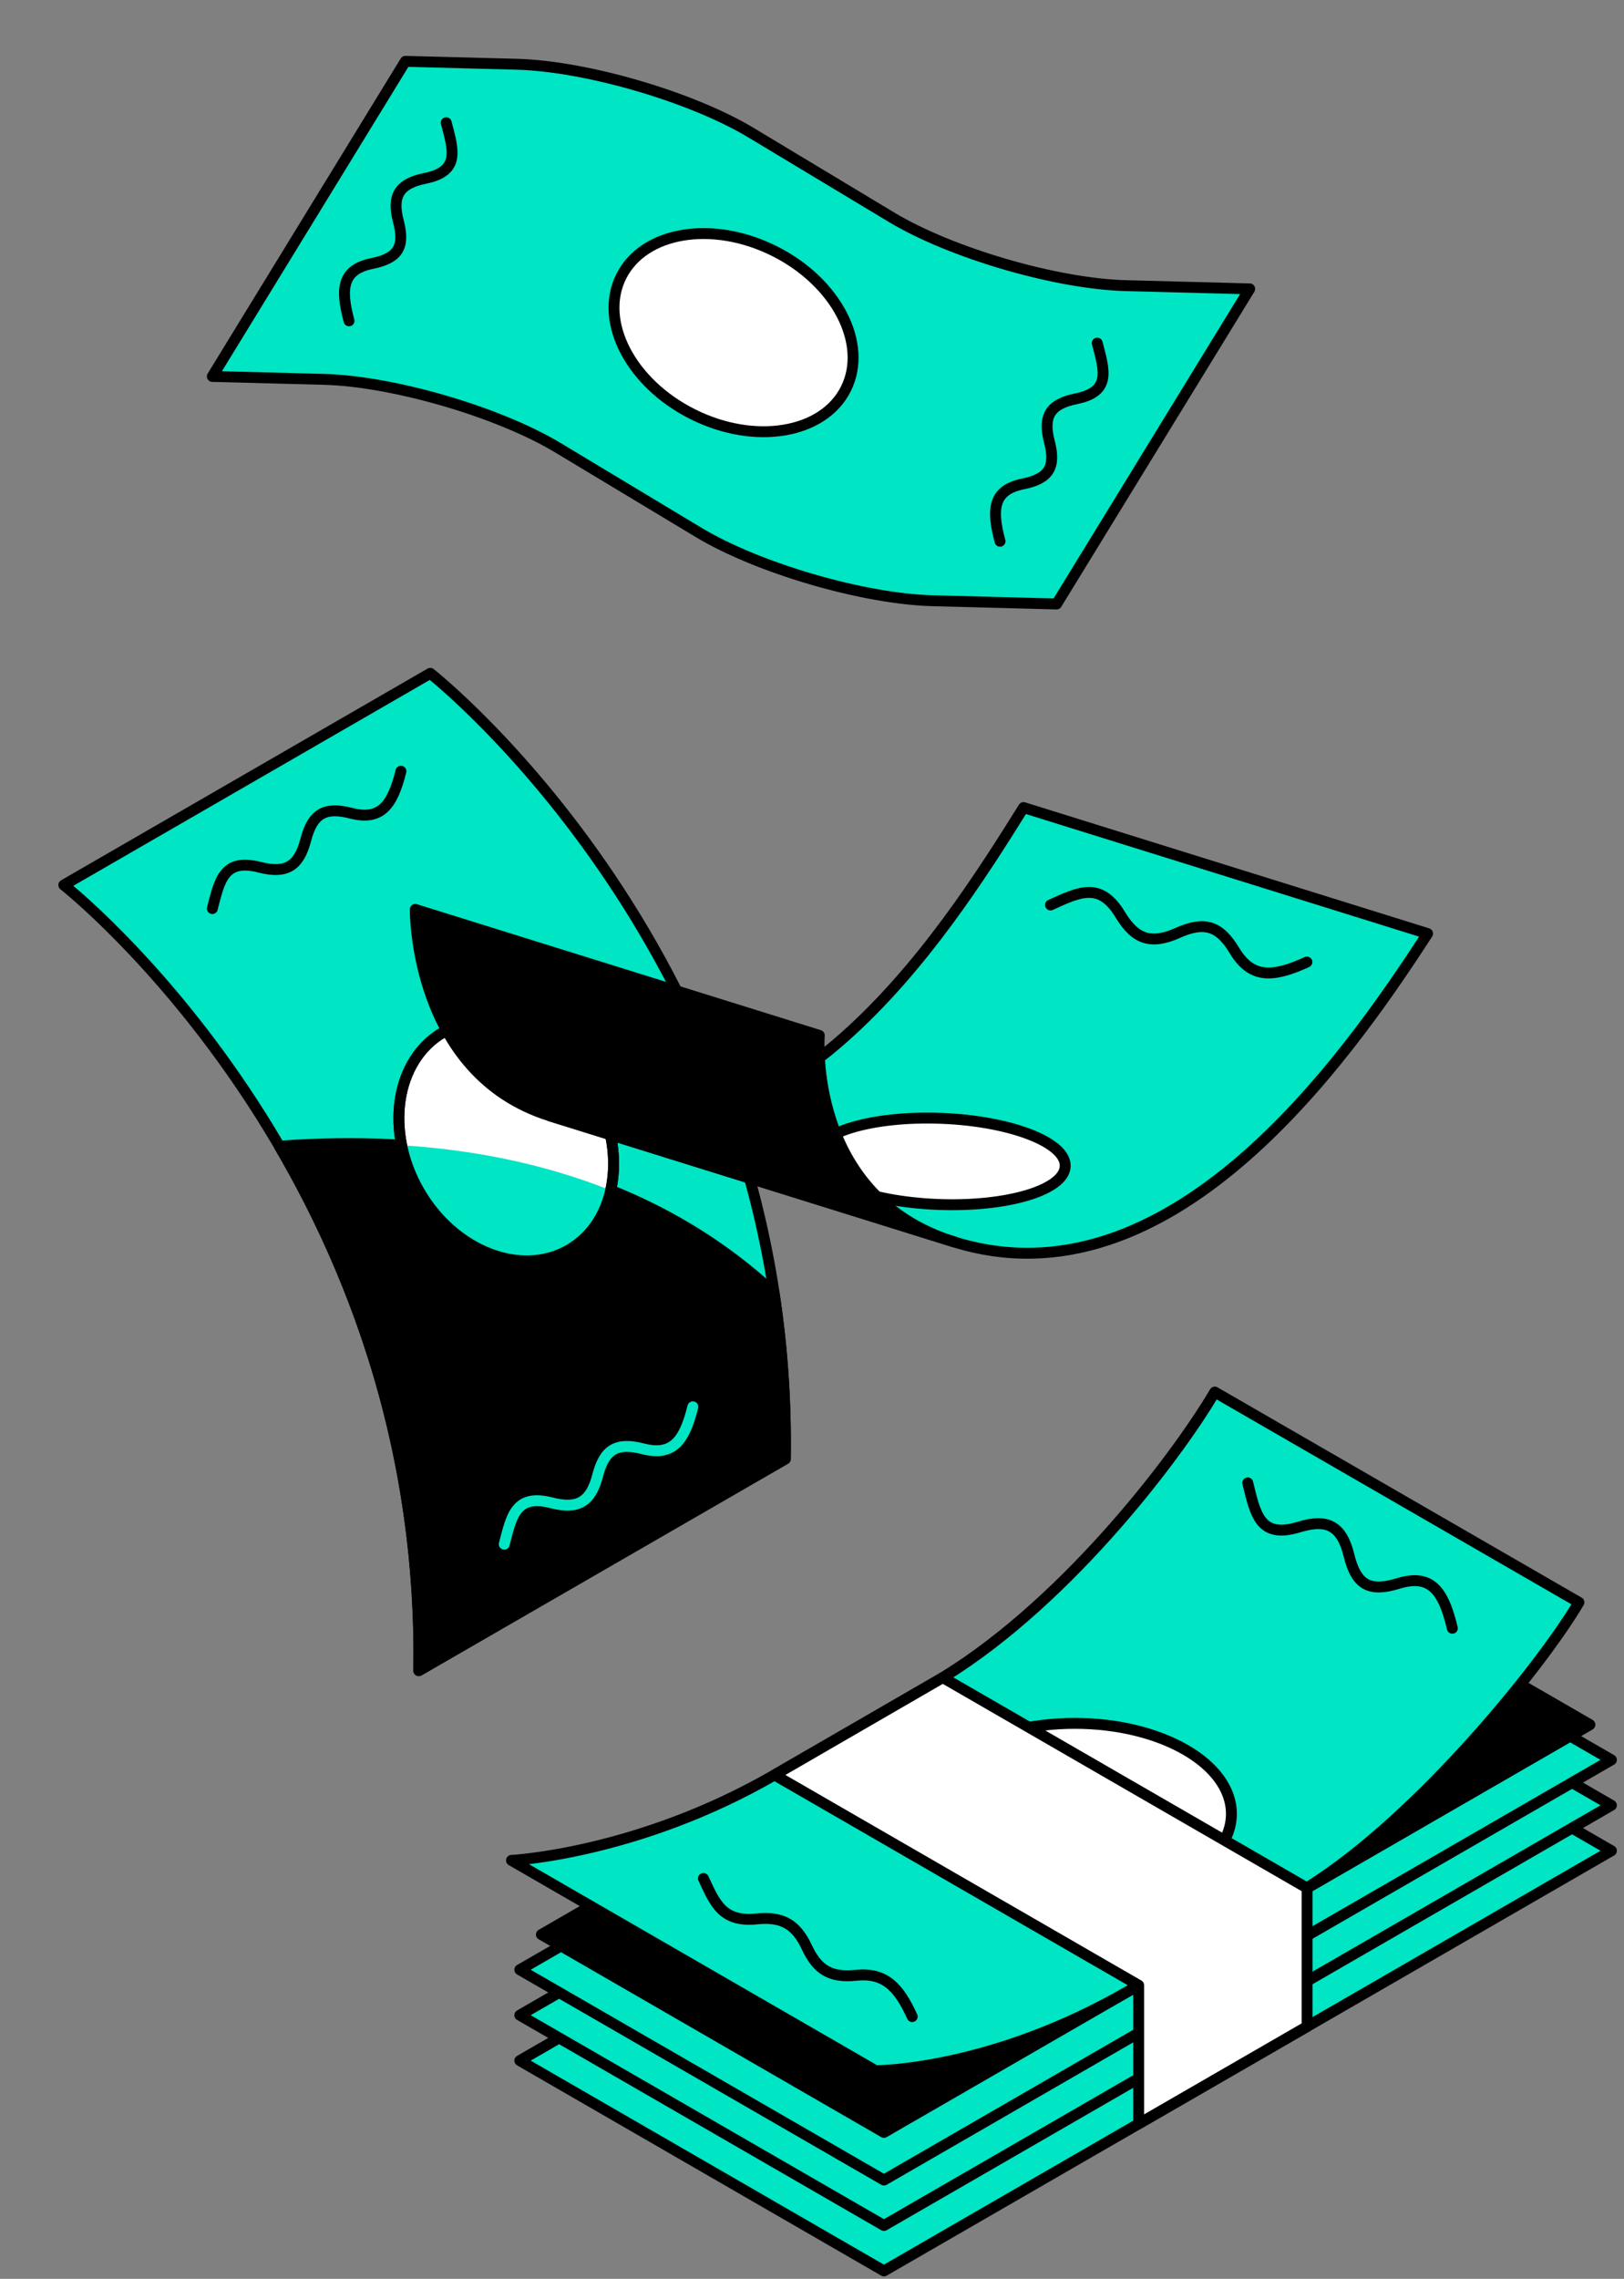 <svg width="298" height="418" viewBox="0 0 298 418" fill="none" xmlns="http://www.w3.org/2000/svg">
<rect x="0" y="0" width="298" height="418" fill="#808080" stroke="none"/>
<path d="M206.549 52.393C193.843 52.063 174.543 46.421 163.642 39.878L137.748 24.301C126.846 17.757 107.546 12.129 94.841 11.786L74.384 11.252L38.961 69.05L59.417 69.584C72.123 69.914 91.423 75.555 102.324 82.099L128.218 97.676C139.107 104.22 158.42 109.861 171.126 110.191L193.882 110.788L229.318 52.99L206.562 52.393H206.549Z" fill="#00E5C4" stroke="black" stroke-width="2" stroke-linecap="round" stroke-linejoin="round"/>
<path d="M155.217 71.325C159.35 63.059 153.472 51.743 142.087 46.05C130.703 40.356 118.122 42.441 113.989 50.706C109.855 58.972 115.733 70.288 127.118 75.982C138.503 81.675 151.083 79.591 155.217 71.325Z" fill="white" stroke="black" stroke-width="2" stroke-linecap="round" stroke-linejoin="round"/>
<path d="M201.34 62.94C202.662 67.971 203.945 71.833 197.478 73.142C192.662 74.121 191.341 76.357 192.561 81.032C193.78 85.708 192.459 87.805 187.758 88.757C182.345 89.85 181.862 93.204 183.502 99.278" stroke="black" stroke-width="2" stroke-linecap="round" stroke-linejoin="round"/>
<path d="M81.881 22.51C83.203 27.542 84.486 31.404 78.019 32.713C73.203 33.691 71.882 35.928 73.102 40.603C74.347 45.342 73 47.375 68.299 48.328C62.886 49.421 62.404 52.775 64.043 58.849" stroke="black" stroke-width="2" stroke-linecap="round" stroke-linejoin="round"/>
<path d="M228.882 300.906L95.383 377.979L162.202 416.554L295.688 339.481L228.882 300.906Z" fill="#00E5C4" stroke="black" stroke-width="2" stroke-linecap="round" stroke-linejoin="round"/>
<path d="M228.882 292.571L95.383 369.644L162.202 408.218L295.688 331.146L228.882 292.571Z" fill="#00E5C4" stroke="black" stroke-width="2" stroke-linecap="round" stroke-linejoin="round"/>
<path d="M228.882 284.236L95.383 361.309L162.202 399.883L295.688 322.811L228.882 284.236Z" fill="#00E5C4" stroke="black" stroke-width="2" stroke-linecap="round" stroke-linejoin="round"/>
<path d="M291.723 316.356L162.201 391.142L99.346 354.854L228.88 280.069L291.723 316.356Z" fill="black" stroke="black" stroke-width="2" stroke-linecap="round" stroke-linejoin="round"/>
<path d="M237.965 347.397L291.723 316.357L270.822 304.286L237.965 347.397Z" fill="black" stroke="black" stroke-width="2" stroke-linecap="round" stroke-linejoin="round"/>
<path d="M289.729 293.919C282.385 306.383 258.485 335.542 237.953 347.397L207.078 365.223C181.616 379.923 160.677 379.822 160.677 379.822L93.857 341.247C93.857 341.247 116.956 340.104 142.114 325.581L171.134 308.822C194.563 295.291 215.565 267.808 222.909 255.344L289.729 293.919Z" fill="#00E5C4" stroke="black" stroke-width="2" stroke-linecap="round" stroke-linejoin="round"/>
<path d="M197.219 349.302C213.092 349.302 225.959 341.873 225.959 332.708C225.959 323.544 213.092 316.115 197.219 316.115C181.346 316.115 168.479 323.544 168.479 332.708C168.479 341.873 181.346 349.302 197.219 349.302Z" fill="white" stroke="black" stroke-width="2" stroke-linecap="round" stroke-linejoin="round"/>
<path d="M228.957 272C230.367 277.743 231.181 282.305 238.347 280.106C243.696 278.467 246.237 279.992 247.545 285.341C248.867 290.754 251.332 292.063 256.541 290.462C262.538 288.619 264.851 291.707 266.502 298.67" stroke="black" stroke-width="2" stroke-linecap="round" stroke-linejoin="round"/>
<path d="M129.078 344.563C131.175 349.087 132.572 352.632 138.862 351.984C143.55 351.501 146.104 353 148.06 357.206C150.017 361.411 152.482 362.796 157.069 362.326C162.329 361.78 164.896 364.423 167.386 369.899" stroke="black" stroke-width="2" stroke-linecap="round" stroke-linejoin="round"/>
<path d="M239.845 371.728V346.316L173 307.717L142.125 325.581L208.944 364.155V389.567L239.845 371.728Z" fill="white" stroke="black" stroke-width="2" stroke-linecap="round" stroke-linejoin="round"/>
<path d="M78.958 123.51C78.958 123.51 145.549 175.781 144.1 267.618L76.849 306.447C78.298 214.623 11.707 162.339 11.707 162.339L78.958 123.51Z" fill="#00E5C4" stroke="black" stroke-width="2" stroke-linecap="round" stroke-linejoin="round"/>
<path d="M144.101 267.619C144.266 256.921 143.504 246.782 142.043 237.176C114.306 211.422 77.549 208.258 51.273 210.253C65.275 234.165 77.473 266.577 76.85 306.448L144.101 267.619Z" fill="black" stroke="black" stroke-width="2" stroke-linecap="round" stroke-linejoin="round"/>
<path d="M104.416 229.25C113.24 224.156 115.233 211.09 108.869 200.066C102.504 189.042 90.192 184.235 81.368 189.33C72.544 194.424 70.55 207.491 76.915 218.514C83.279 229.538 95.592 234.345 104.416 229.25Z" fill="white" stroke="black" stroke-width="2" stroke-linecap="round" stroke-linejoin="round"/>
<path d="M104.42 229.26C108.422 226.947 111.001 222.996 112.056 218.346C99.248 213.225 86.034 210.849 73.697 210.074C74.269 212.908 75.336 215.779 76.912 218.524C83.277 229.552 95.589 234.355 104.42 229.26Z" fill="#00E5C4"/>
<path d="M104.416 229.25C113.24 224.156 115.233 211.09 108.869 200.066C102.504 189.042 90.192 184.235 81.368 189.33C72.544 194.424 70.55 207.491 76.915 218.514C83.279 229.538 95.592 234.345 104.416 229.25Z" stroke="black" stroke-width="2" stroke-linecap="round" stroke-linejoin="round"/>
<path d="M38.961 166.659C40.295 161.488 41.07 157.384 47.626 159.073C52.518 160.331 54.856 158.883 56.101 154.067C57.346 149.252 59.62 147.931 64.385 149.163C69.874 150.573 72.008 147.74 73.571 141.463" stroke="black" stroke-width="2" stroke-linecap="round" stroke-linejoin="round"/>
<path d="M92.529 283.246C93.863 278.075 94.638 273.971 101.195 275.661C106.086 276.919 108.424 275.471 109.669 270.655C110.914 265.84 113.189 264.518 117.953 265.751C123.442 267.161 125.577 264.328 127.14 258.051" stroke="#00E5C4" stroke-width="2" stroke-linecap="round" stroke-linejoin="round"/>
<path d="M187.82 148.133L261.958 171.245C246.495 195.157 214.451 240.072 175.064 227.798L100.926 204.686C143.553 217.977 172.815 172.185 187.82 148.133Z" fill="#00E5C4" stroke="black" stroke-width="2" stroke-linecap="round" stroke-linejoin="round"/>
<path d="M195.462 213.926C195.631 209.565 185.456 205.629 172.737 205.136C160.017 204.643 149.569 207.779 149.4 212.141C149.231 216.502 159.405 220.437 172.125 220.93C184.844 221.423 195.293 218.288 195.462 213.926Z" fill="white" stroke="black" stroke-width="2" stroke-linecap="round" stroke-linejoin="round"/>
<path d="M150.339 189.923L76.201 166.811C76.201 166.811 75.896 196.885 100.939 204.687L175.077 227.798C147.989 219.349 150.339 189.923 150.339 189.923Z" fill="black" stroke="black" stroke-width="2" stroke-linecap="round" stroke-linejoin="round"/>
<path d="M192.764 165.998C197.948 163.661 201.848 161.602 205.571 167.79C208.341 172.402 211.314 173.279 216.155 171.106C221.047 168.908 223.804 169.848 226.51 174.346C229.623 179.53 233.549 179.339 239.813 176.468" stroke="black" stroke-width="2" stroke-linecap="round" stroke-linejoin="round"/>
</svg>
